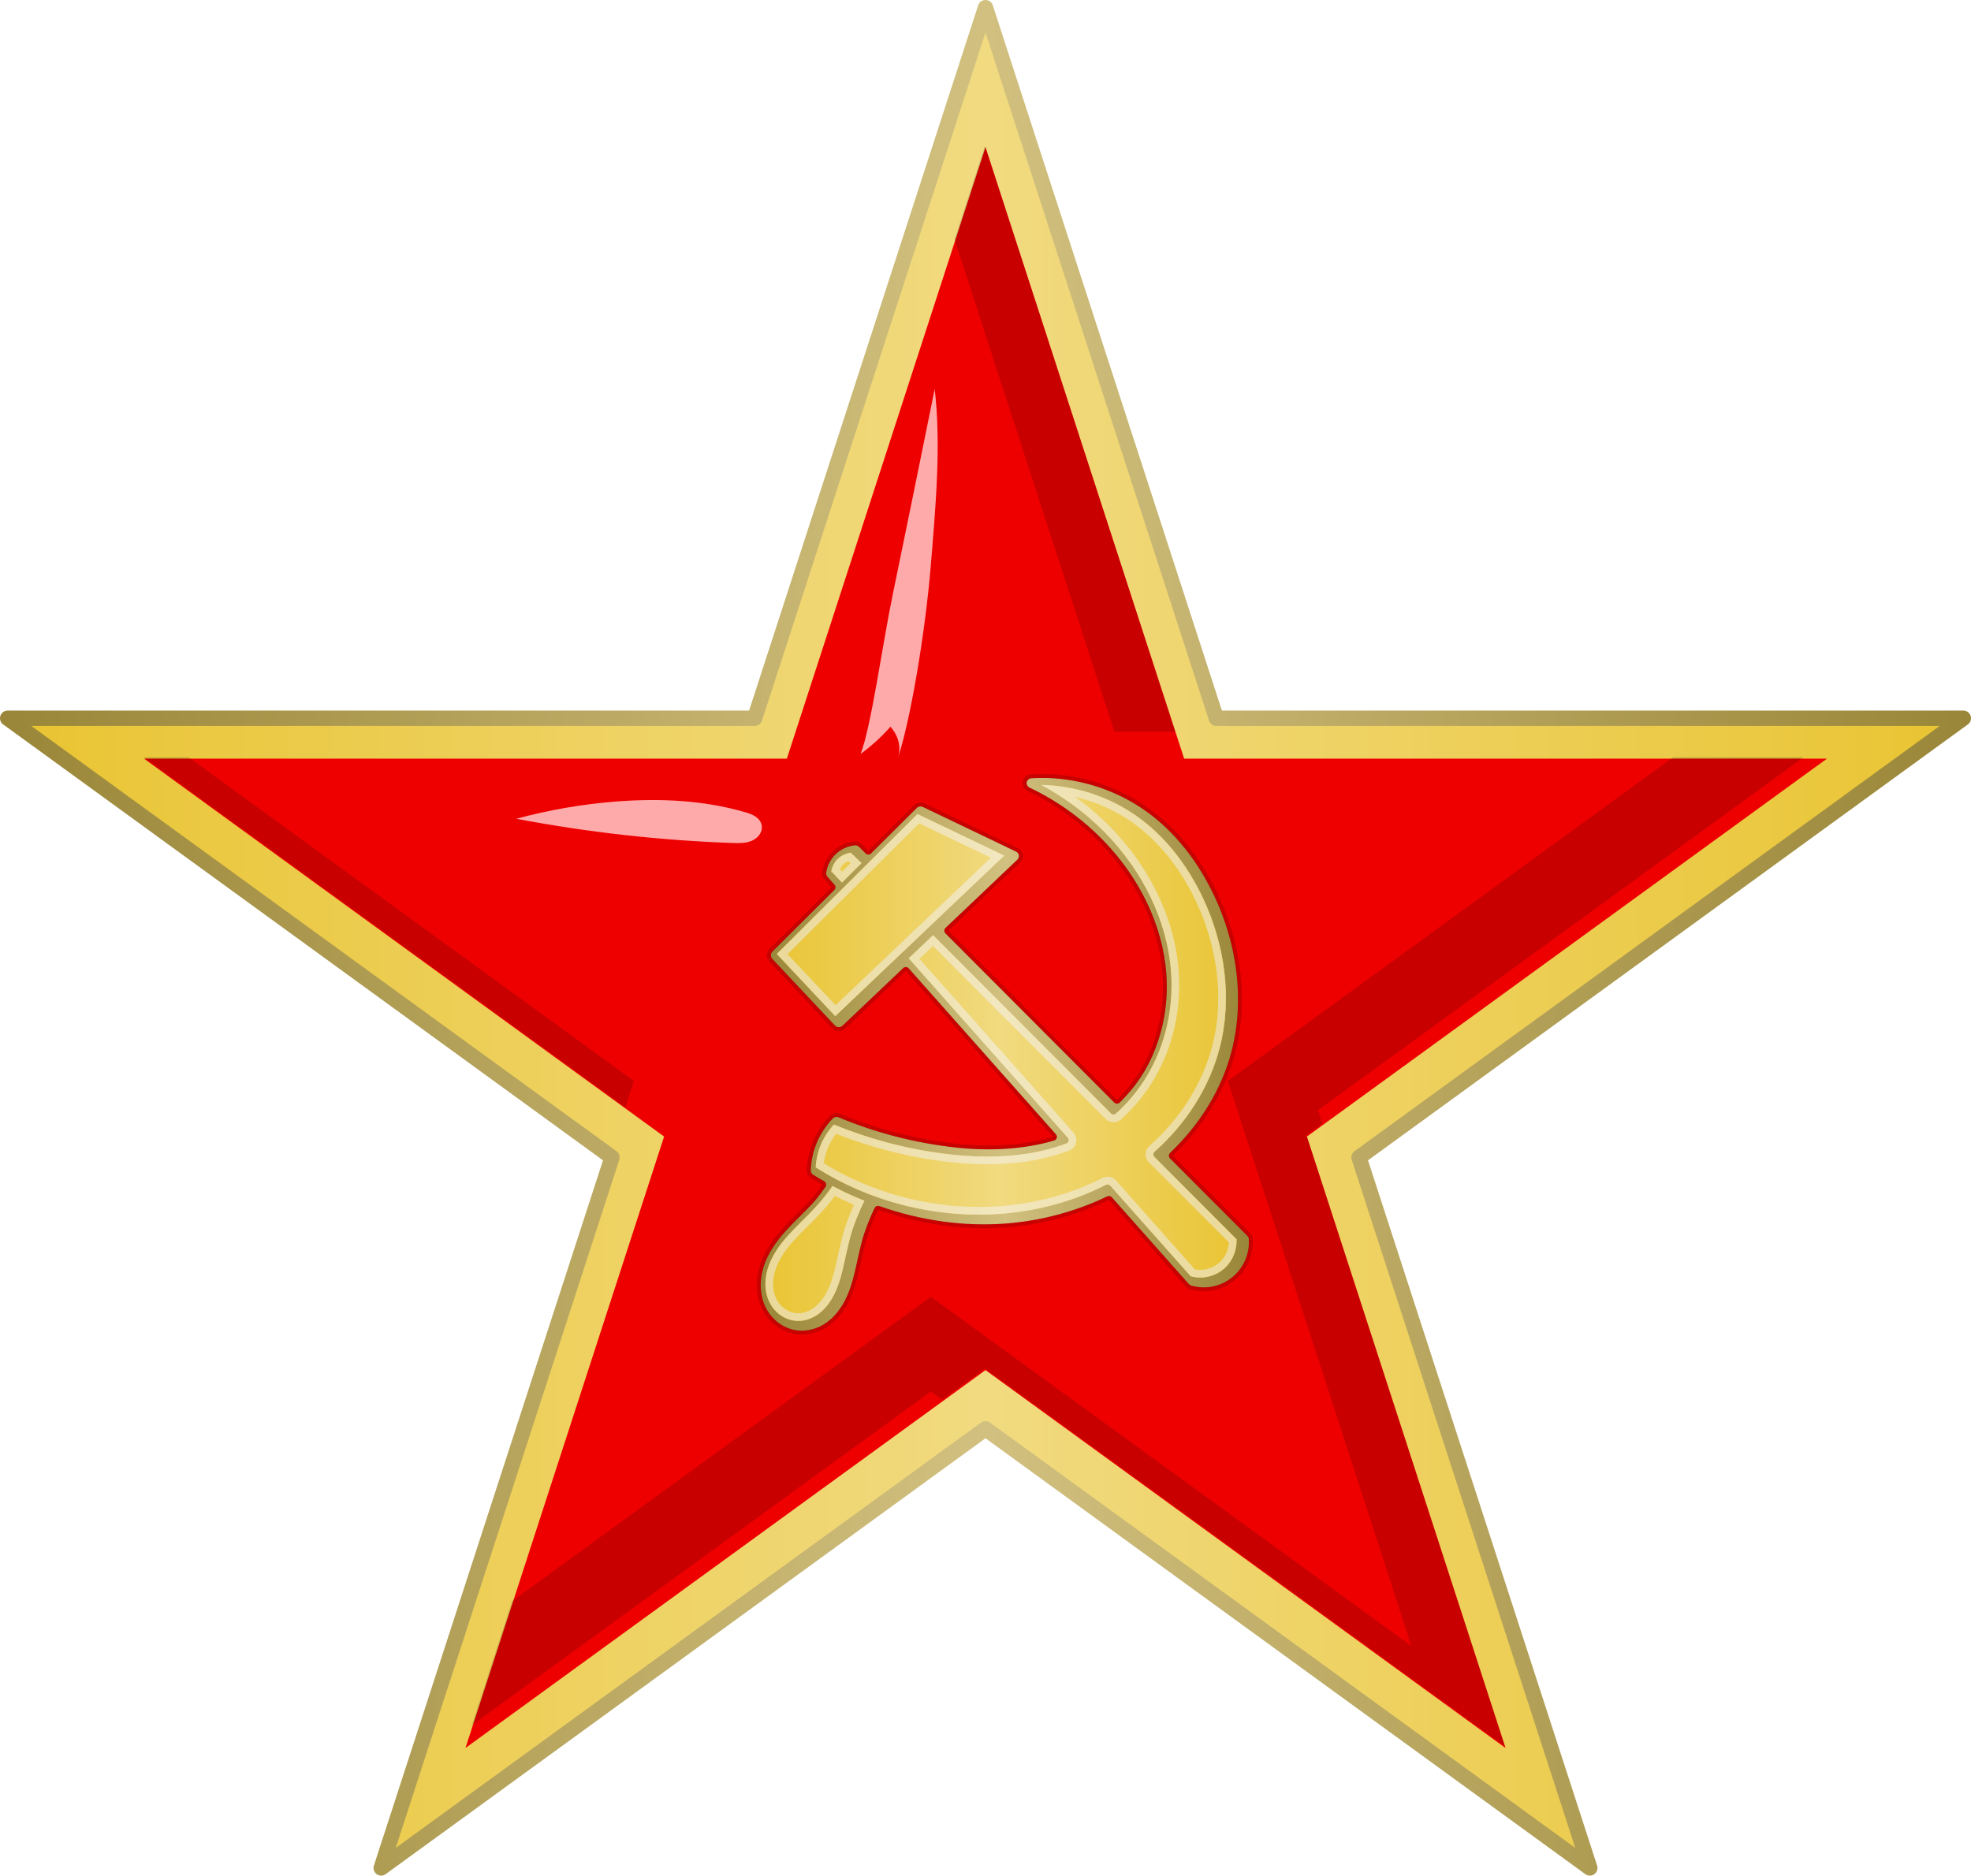 <?xml version="1.0" encoding="UTF-8" standalone="no"?>
<svg
   xmlns:dc="http://purl.org/dc/elements/1.1/"
   xmlns:cc="http://creativecommons.org/ns#"
   xmlns:rdf="http://www.w3.org/1999/02/22-rdf-syntax-ns#"
   xmlns:svg="http://www.w3.org/2000/svg"
   xmlns="http://www.w3.org/2000/svg"
   xmlns:xlink="http://www.w3.org/1999/xlink"
   width="72.583mm"
   height="69.085mm"
   viewBox="0 0 257.184 244.791"
   id="svg2"
   version="1.1">
  <defs
     id="defs4">
    <linearGradient
       id="linearGradient5030">
      <stop
         id="stop5032"
         offset="0"
         style="stop-color:#ead999;stop-opacity:1;" />
      <stop
         style="stop-color:#f2e7bf;stop-opacity:1"
         offset="0.5"
         id="stop5038" />
      <stop
         id="stop5034"
         offset="1"
         style="stop-color:#ead999;stop-opacity:1" />
    </linearGradient>
    <linearGradient
       id="linearGradient5012">
      <stop
         id="stop5014"
         offset="0"
         style="stop-color:#9a8638;stop-opacity:1;" />
      <stop
         style="stop-color:#d1c07f;stop-opacity:1"
         offset="0.5"
         id="stop5020" />
      <stop
         id="stop5016"
         offset="1"
         style="stop-color:#9a8638;stop-opacity:1" />
    </linearGradient>
    <linearGradient
       id="linearGradient4960">
      <stop
         id="stop4962"
         offset="0"
         style="stop-color:#e9c431;stop-opacity:1" />
      <stop
         style="stop-color:#f1da80;stop-opacity:1"
         offset="0.5"
         id="stop4964" />
      <stop
         id="stop4966"
         offset="1"
         style="stop-color:#e9c431;stop-opacity:1" />
    </linearGradient>
    <filter
       style="color-interpolation-filters:sRGB"
       id="filter4312"
       x="-0.059"
       width="1.117"
       y="-0.062"
       height="1.123">
      <feGaussianBlur
         stdDeviation="3.238"
         id="feGaussianBlur4314" />
    </filter>
    <clipPath
       clipPathUnits="userSpaceOnUse"
       id="clipPath4382">
      <path
         id="path4384"
         d="m 389.788,404.702 14.726,-45.306 14.726,45.306 47.653,0 -38.552,28.001 14.726,45.306 -38.552,-28.001 -38.552,28.001 14.726,-45.306 -38.552,-28.001 z"
         style="fill:#d40000;fill-rule:evenodd;stroke:#000000;stroke-width:1;stroke-linecap:butt;stroke-linejoin:miter;stroke-miterlimit:4;stroke-dasharray:none;stroke-opacity:1" />
    </clipPath>
    <linearGradient
       gradientTransform="translate(-66.913,-317.304)"
       xlink:href="#linearGradient4960"
       id="linearGradient4392"
       x1="66.374"
       y1="439.545"
       x2="324.636"
       y2="439.545"
       gradientUnits="userSpaceOnUse" />
    <filter
       style="color-interpolation-filters:sRGB"
       id="filter4583"
       x="-0.128"
       width="1.256"
       y="-0.113"
       height="1.226">
      <feGaussianBlur
         stdDeviation="3.447"
         id="feGaussianBlur4585" />
    </filter>
    <linearGradient
       gradientTransform="translate(-66.913,-317.304)"
       xlink:href="#linearGradient4960"
       id="linearGradient4627"
       gradientUnits="userSpaceOnUse"
       x1="165.825"
       y1="454.721"
       x2="229.253"
       y2="454.721" />
    <clipPath
       id="clipPath4984"
       clipPathUnits="userSpaceOnUse">
      <path
         id="path4986"
         d="m 136,102.447 c -0.042,-0.001 -0.083,0.003 -0.125,0.002 3.511,1.892 6.711,4.362 9.367,7.338 4.499,5.041 7.498,11.576 7.621,18.367 0.071,3.893 -0.807,7.808 -2.629,11.258 -1.178,2.23 -2.755,4.251 -4.631,5.934 -0.183,0.164 -0.461,0.156 -0.635,-0.018 l -23.215,-23.275 -3.176,3.016 20.758,23.424 c 0.215,0.242 0.121,0.624 -0.182,0.738 -4.728,1.794 -10.009,1.997 -15.029,1.449 -5.256,-0.574 -10.423,-1.902 -15.314,-3.91 -0.767,0.843 -1.397,1.815 -1.805,2.879 -0.33,0.862 -0.513,1.776 -0.572,2.697 7.175,4.557 15.852,6.727 24.324,6.055 4.708,-0.373 9.368,-1.627 13.555,-3.775 0.187,-0.097 0.417,-0.054 0.557,0.104 l 10.5,11.836 c 0.786,0.207 1.626,0.224 2.412,0.021 0.823,-0.212 1.591,-0.648 2.191,-1.248 0.932,-0.931 1.429,-2.285 1.375,-3.602 l -10.727,-10.748 c -0.188,-0.188 -0.179,-0.495 0.019,-0.672 4.082,-3.613 7.175,-8.358 8.523,-13.613 1.657,-6.459 0.648,-13.481 -2.215,-19.535 -1.989,-4.206 -4.89,-8.027 -8.67,-10.684 -3.574,-2.512 -7.912,-3.928 -12.279,-4.037 z m -16.283,3.799 -18.352,18.258 7.623,8.109 22.047,-20.947 z m -8.715,5.037 c -0.621,0.102 -1.223,0.374 -1.676,0.811 -0.442,0.426 -0.729,1.001 -0.859,1.604 l 1.398,1.484 2.549,-2.537 z m -2.373,43.509 c -0.655,0.969 -1.432,1.911 -2.256,2.811 -1.17,1.276 -2.441,2.41 -3.553,3.65 -1.16,1.294 -2.162,2.736 -2.645,4.342 -0.241,0.802 -0.348,1.642 -0.281,2.461 0.067,0.819 0.312,1.621 0.738,2.305 0.39,0.625 0.937,1.157 1.576,1.514 0.638,0.356 1.375,0.541 2.1,0.516 0.762,-0.027 1.523,-0.286 2.186,-0.703 0.665,-0.418 1.239,-0.994 1.703,-1.65 0.931,-1.316 1.427,-2.932 1.816,-4.58 0.299,-1.266 0.547,-2.562 0.891,-3.854 0.453,-1.702 1.129,-3.324 1.885,-4.903 -1.462,-0.544 -2.876,-1.246 -4.16,-1.908 z"
         style="fill:#000000;fill-opacity:1;fill-rule:evenodd;stroke:none;stroke-width:1;stroke-linecap:round;stroke-linejoin:round;stroke-miterlimit:4;stroke-dasharray:none;stroke-opacity:1" />
    </clipPath>
    <filter
       height="1.068"
       y="-0.034"
       width="1.077"
       x="-0.038"
       id="filter5008"
       style="color-interpolation-filters:sRGB">
      <feGaussianBlur
         id="feGaussianBlur5010"
         stdDeviation="0.986" />
    </filter>
    <linearGradient
       gradientUnits="userSpaceOnUse"
       y2="122.395"
       x2="257.184"
       y1="122.395"
       x1="-4.7566999e-007"
       id="linearGradient5018"
       xlink:href="#linearGradient5012" />
    <linearGradient
       gradientUnits="userSpaceOnUse"
       y2="137.604"
       x2="162.962"
       y1="137.604"
       x1="99.257"
       id="linearGradient5028"
       xlink:href="#linearGradient5012" />
    <linearGradient
       gradientUnits="userSpaceOnUse"
       y2="137.42"
       x2="161.352"
       y1="137.42"
       x1="99.875"
       id="linearGradient5036"
       xlink:href="#linearGradient5030" />
    <filter
       height="1.452"
       y="-0.226"
       width="1.512"
       x="-0.256"
       id="filter5066"
       style="color-interpolation-filters:sRGB">
      <feGaussianBlur
         id="feGaussianBlur5068"
         stdDeviation="6.793" />
    </filter>
    <filter
       height="1.804"
       y="-0.402"
       width="1.141"
       x="-0.071"
       id="filter5346"
       style="color-interpolation-filters:sRGB">
      <feGaussianBlur
         id="feGaussianBlur5348"
         stdDeviation="0.569" />
    </filter>
    <filter
       height="1.156"
       y="-0.078"
       width="1.648"
       x="-0.324"
       id="filter5354"
       style="color-interpolation-filters:sRGB">
      <feGaussianBlur
         id="feGaussianBlur5356"
         stdDeviation="0.943" />
    </filter>
  </defs>
  <g
     id="g5358">
    <path
       style="fill:url(#linearGradient4392);fill-opacity:1;fill-rule:evenodd;stroke:url(#linearGradient5018);stroke-width:2;stroke-linecap:round;stroke-linejoin:round;stroke-miterlimit:4;stroke-dasharray:none;stroke-opacity:1"
       d="m 98.472,93.738 30.12,-92.738 30.12,92.738 97.472,0 -78.856,57.315 30.12,92.738 -78.856,-57.315 -78.856,57.315 30.12,-92.738 L 1,93.738 Z"
       id="path3353" />
    <path
       id="path4177"
       d="m 102.673,99.012 25.92,-79.804 25.92,79.804 83.878,0 -67.859,49.322 25.92,79.804 -67.859,-49.322 -67.859,49.322 25.92,-79.804 -67.859,-49.322 z"
       style="fill:#ee0000;fill-opacity:1;fill-rule:evenodd;stroke:none;stroke-width:1;stroke-linecap:round;stroke-linejoin:miter;stroke-miterlimit:4;stroke-dasharray:none;stroke-opacity:1" />
    <path
       id="path4274"
       d="m 384.833,399.965 15.672,-48.233 15.672,48.233 50.716,0 -41.03,29.81 15.672,48.233 -41.03,-29.81 -41.03,29.81 15.672,-48.233 -41.03,-29.81 z"
       style="opacity:0.4;fill:none;fill-rule:evenodd;stroke:#000000;stroke-width:5.679;stroke-linecap:round;stroke-linejoin:miter;stroke-miterlimit:4;stroke-dasharray:none;stroke-opacity:1;filter:url(#filter4312)"
       clip-path="url(#clipPath4382)"
       transform="matrix(1.76,0,0,1.761,-583.424,-613.847)" />
    <path
       style="opacity:0.4;fill:#000000;fill-opacity:1;fill-rule:evenodd;stroke:none;stroke-width:1;stroke-linecap:round;stroke-linejoin:round;stroke-miterlimit:4;stroke-dasharray:none;stroke-opacity:1;filter:url(#filter4583)"
       d="m 136.509,101.026 a 0.448,0.448 0 0 0 -0.055,0.004 c -0.65,-0.015 -1.3,-0.002 -1.943,0.037 a 0.448,0.448 0 0 0 -0.002,0 c -0.499,0.034 -0.95,0.433 -1.045,0.924 -0.095,0.491 0.176,1.03 0.627,1.246 a 0.448,0.448 0 0 0 0.002,0 c 3.949,1.868 7.526,4.541 10.436,7.801 4.276,4.791 7.098,10.991 7.213,17.328 0.066,3.632 -0.757,7.289 -2.443,10.482 -0.917,1.736 -2.149,3.294 -3.549,4.688 l -22.023,-22.07 9.381,-8.912 c 0.267,-0.254 0.399,-0.642 0.342,-1.006 -0.057,-0.365 -0.302,-0.694 -0.635,-0.854 l -12.217,-5.852 a 0.448,0.448 0 0 0 -0.002,0 c -0.422,-0.2 -0.964,-0.108 -1.295,0.221 l -5.994,5.961 -0.873,-0.875 -0.002,0 c -0.237,-0.238 -0.584,-0.362 -0.918,-0.33 a 0.448,0.448 0 0 0 -0.002,0 c -1.057,0.105 -2.052,0.567 -2.814,1.303 -0.747,0.721 -1.238,1.673 -1.393,2.697 -1e-4,6.3e-4 1e-4,0.001 0,0.002 -1e-4,6.2e-4 9e-5,10e-4 0,0.002 -0.051,0.329 0.052,0.678 0.271,0.928 a 0.448,0.448 0 0 0 0.002,0.002 l 0.93,1.047 -8.107,8.068 a 0.448,0.448 0 0 0 0,0.002 c -0.414,0.413 -0.428,1.158 -0.029,1.586 a 0.448,0.448 0 0 0 0.002,0.002 l 8.248,8.773 c 0.41,0.435 1.178,0.458 1.613,0.049 a 0.448,0.448 0 0 0 0.002,-0.002 l 7.959,-7.557 19.205,21.648 c -3.986,1.169 -8.358,1.362 -12.619,0.896 -5.219,-0.57 -10.355,-1.892 -15.199,-3.916 -0.419,-0.177 -0.942,-0.071 -1.26,0.254 a 0.448,0.448 0 0 0 -0.002,0 c -1.013,1.044 -1.809,2.293 -2.33,3.652 -0.425,1.109 -0.667,2.287 -0.709,3.477 a 0.448,0.448 0 0 0 0,0.002 c -0.013,0.394 0.195,0.786 0.527,0.998 0.493,0.318 0.992,0.598 1.49,0.881 -0.518,0.725 -1.036,1.445 -1.625,2.088 -1.096,1.196 -2.375,2.337 -3.566,3.666 -1.247,1.391 -2.407,3.014 -2.988,4.949 -0.288,0.957 -0.423,1.981 -0.344,3.014 l 0,0.004 c 8.6e-4,0.011 -9.1e-4,0.022 0,0.033 a 0.448,0.448 0 0 0 0,0.004 c 0.086,1.049 0.402,2.098 0.979,3.023 0.529,0.849 1.265,1.569 2.152,2.064 0.888,0.496 1.906,0.755 2.938,0.719 a 0.448,0.448 0 0 0 0.002,0 c 6.6e-4,-2e-5 10e-4,2e-5 0.002,0 a 0.448,0.448 0 0 0 0.111,-0.019 c 1.039,-0.059 2.024,-0.396 2.869,-0.928 0.875,-0.551 1.588,-1.284 2.154,-2.084 1.131,-1.598 1.666,-3.427 2.07,-5.139 0.31,-1.31 0.559,-2.591 0.883,-3.809 0.394,-1.48 0.972,-2.912 1.633,-4.311 5.374,1.879 11.106,2.744 16.799,2.293 4.609,-0.366 9.159,-1.578 13.332,-3.586 3.353,3.779 10.06,11.337 10.061,11.338 0.142,0.159 0.33,0.277 0.535,0.336 1.094,0.316 2.26,0.337 3.365,0.053 1.104,-0.284 2.122,-0.864 2.93,-1.67 1.306,-1.304 1.992,-3.144 1.859,-4.984 -0.018,-0.272 -0.139,-0.535 -0.332,-0.729 l -10.088,-10.109 c 3.861,-3.691 6.834,-8.337 8.17,-13.547 1.765,-6.88 0.685,-14.264 -2.32,-20.619 -2.086,-4.411 -5.142,-8.46 -9.197,-11.311 -3.84,-2.699 -8.472,-4.21 -13.156,-4.328 a 0.448,0.448 0 0 0 -0.012,0 l -0.004,0 z"
       id="path4549" />
    <path
       id="path5052"
       d="m 136.514,101.531 c -0.023,0.003 -0.047,0.004 -0.07,0.004 -0.636,-0.014 -1.271,-0.001 -1.9,0.037 -0.252,0.017 -0.534,0.268 -0.582,0.516 -0.048,0.248 0.122,0.586 0.35,0.695 4.01,1.897 7.641,4.61 10.596,7.92 4.346,4.87 7.222,11.174 7.34,17.654 0.067,3.714 -0.773,7.454 -2.502,10.729 -0.946,1.791 -2.211,3.387 -3.639,4.809 -0.197,0.196 -0.517,0.195 -0.713,-0.002 L 123.369,121.822 c -0.199,-0.201 -0.195,-0.526 0.01,-0.721 l 9.381,-8.912 c 0.141,-0.134 0.222,-0.37 0.191,-0.562 -0.03,-0.193 -0.179,-0.393 -0.354,-0.477 l -0.002,0 -12.195,-5.842 c -0.007,-0.003 -0.014,-0.007 -0.021,-0.01 -0.216,-0.103 -0.554,-0.045 -0.723,0.123 l -5.994,5.961 c -0.197,0.196 -0.517,0.195 -0.713,-0.002 l -0.725,-0.727 -0.15,-0.148 c -0.127,-0.126 -0.334,-0.201 -0.512,-0.184 l -0.002,0 c -0.943,0.093 -1.833,0.507 -2.514,1.164 -0.666,0.642 -1.103,1.494 -1.242,2.406 -2.2e-4,0.001 -0.002,0.002 -0.002,0.004 l 0,0.004 c -0.027,0.174 0.035,0.386 0.152,0.52 l 0.93,1.047 c 0.177,0.2 0.168,0.503 -0.021,0.691 l -8.076,8.037 -0.002,0.002 -0.029,0.029 0,0.002 c -0.204,0.203 -0.212,0.674 -0.016,0.885 l 8.248,8.773 c 0.201,0.213 0.688,0.227 0.9,0.027 l 7.959,-7.557 c 0.207,-0.196 0.535,-0.182 0.725,0.031 l 19.205,21.648 c 0.245,0.276 0.12,0.714 -0.234,0.818 -4.067,1.193 -8.503,1.385 -12.816,0.914 -5.267,-0.575 -10.45,-1.911 -15.34,-3.953 -0.215,-0.091 -0.54,-0.026 -0.703,0.141 l -0.002,0 c -0.002,0.002 -0.004,0.005 -0.006,0.008 -0.962,0.993 -1.72,2.18 -2.215,3.473 -0.405,1.058 -0.636,2.181 -0.676,3.314 -0.007,0.206 0.12,0.445 0.295,0.557 l 0.002,0.002 c 0.476,0.307 0.965,0.582 1.465,0.865 0.261,0.147 0.336,0.489 0.162,0.732 -0.519,0.725 -1.048,1.462 -1.664,2.135 -1.12,1.223 -2.396,2.36 -3.562,3.662 -1.22,1.362 -2.33,2.925 -2.881,4.758 -0.272,0.904 -0.398,1.866 -0.324,2.83 l 0,0.004 c 0.007,0.089 0.006,0.1 0,0.031 l 0,0.004 c 5.2e-5,6.4e-4 -5.3e-5,10e-4 0,0.002 0.08,0.976 0.375,1.946 0.904,2.795 0.486,0.779 1.162,1.441 1.971,1.893 0.809,0.452 1.734,0.686 2.668,0.654 0.036,-0.011 0.072,-0.017 0.109,-0.019 0.949,-0.053 1.852,-0.36 2.629,-0.85 0.809,-0.509 1.477,-1.194 2.012,-1.949 1.069,-1.511 1.592,-3.27 1.992,-4.963 0.307,-1.297 0.556,-2.581 0.887,-3.822 0.405,-1.521 0.995,-2.98 1.664,-4.396 0.11,-0.233 0.378,-0.346 0.621,-0.262 5.314,1.858 10.979,2.713 16.594,2.268 4.547,-0.361 9.036,-1.559 13.152,-3.539 0.203,-0.097 0.447,-0.048 0.596,0.121 l 10.039,11.314 0.004,0.004 0.016,0.018 0.002,0 c 0.077,0.086 0.185,0.155 0.299,0.188 1.008,0.291 2.083,0.31 3.1,0.049 1.016,-0.261 1.957,-0.797 2.699,-1.539 1.2,-1.199 1.835,-2.897 1.713,-4.59 l -0.002,-0.002 c -0.01,-0.146 -0.08,-0.303 -0.186,-0.408 L 152.672,151.188 c -0.199,-0.201 -0.195,-0.526 0.01,-0.721 3.802,-3.634 6.72,-8.201 8.029,-13.307 1.731,-6.748 0.674,-14.019 -2.287,-20.279 -2.056,-4.347 -5.062,-8.324 -9.031,-11.113 -3.755,-2.639 -8.29,-4.12 -12.873,-4.236 l -0.006,0 z m -28.559,12.889 c -0.007,-0.008 -0.014,-0.016 -0.021,-0.023 0.007,0.008 0.014,0.016 0.021,0.023 z"
       style="fill:#800000;fill-opacity:1;fill-rule:evenodd;stroke:none;stroke-width:1;stroke-linecap:round;stroke-linejoin:round;stroke-miterlimit:4;stroke-dasharray:none;stroke-opacity:1;filter:url(#filter5066)" />
    <path
       style="fill:url(#linearGradient5028);fill-opacity:1.0;fill-rule:evenodd;stroke:none;stroke-width:1;stroke-linecap:round;stroke-linejoin:round;stroke-miterlimit:4;stroke-dasharray:none;stroke-opacity:1"
       d="m 136.514,101.531 c -0.023,0.003 -0.047,0.004 -0.07,0.004 -0.636,-0.014 -1.271,-0.001 -1.9,0.037 -0.252,0.017 -0.534,0.268 -0.582,0.516 -0.048,0.248 0.122,0.586 0.35,0.695 4.01,1.897 7.641,4.61 10.596,7.92 4.346,4.87 7.222,11.174 7.34,17.654 0.067,3.714 -0.773,7.454 -2.502,10.729 -0.946,1.791 -2.211,3.387 -3.639,4.809 -0.197,0.196 -0.517,0.195 -0.713,-0.002 L 123.369,121.822 c -0.199,-0.201 -0.195,-0.526 0.01,-0.721 l 9.381,-8.912 c 0.141,-0.134 0.222,-0.37 0.191,-0.562 -0.03,-0.193 -0.179,-0.393 -0.354,-0.477 l -0.002,0 -12.195,-5.842 c -0.007,-0.003 -0.014,-0.007 -0.021,-0.01 -0.216,-0.103 -0.554,-0.045 -0.723,0.123 l -5.994,5.961 c -0.197,0.196 -0.517,0.195 -0.713,-0.002 l -0.725,-0.727 -0.15,-0.148 c -0.127,-0.126 -0.334,-0.201 -0.512,-0.184 l -0.002,0 c -0.943,0.093 -1.833,0.507 -2.514,1.164 -0.666,0.642 -1.103,1.494 -1.242,2.406 -2.2e-4,0.001 -0.002,0.002 -0.002,0.004 l 0,0.004 c -0.027,0.174 0.035,0.386 0.152,0.52 l 0.93,1.047 c 0.177,0.2 0.168,0.503 -0.021,0.691 l -8.076,8.037 -0.002,0.002 -0.029,0.029 0,0.002 c -0.204,0.203 -0.212,0.674 -0.016,0.885 l 8.248,8.773 c 0.201,0.213 0.688,0.227 0.9,0.027 l 7.959,-7.557 c 0.207,-0.196 0.535,-0.182 0.725,0.031 l 19.205,21.648 c 0.245,0.276 0.12,0.714 -0.234,0.818 -4.067,1.193 -8.503,1.385 -12.816,0.914 -5.267,-0.575 -10.45,-1.911 -15.34,-3.953 -0.215,-0.091 -0.54,-0.026 -0.703,0.141 l -0.002,0 c -0.002,0.002 -0.004,0.005 -0.006,0.008 -0.962,0.993 -1.72,2.18 -2.215,3.473 -0.405,1.058 -0.636,2.181 -0.676,3.314 -0.007,0.206 0.12,0.445 0.295,0.557 l 0.002,0.002 c 0.476,0.307 0.965,0.582 1.465,0.865 0.261,0.147 0.336,0.489 0.162,0.732 -0.519,0.725 -1.048,1.462 -1.664,2.135 -1.12,1.223 -2.396,2.36 -3.562,3.662 -1.22,1.362 -2.33,2.925 -2.881,4.758 -0.272,0.904 -0.398,1.866 -0.324,2.83 l 0,0.004 c 0.007,0.089 0.006,0.1 0,0.031 l 0,0.004 c 5.2e-5,6.4e-4 -5.3e-5,10e-4 0,0.002 0.08,0.976 0.375,1.946 0.904,2.795 0.486,0.779 1.162,1.441 1.971,1.893 0.809,0.452 1.734,0.686 2.668,0.654 0.036,-0.011 0.072,-0.017 0.109,-0.019 0.949,-0.053 1.852,-0.36 2.629,-0.85 0.809,-0.509 1.477,-1.194 2.012,-1.949 1.069,-1.511 1.592,-3.27 1.992,-4.963 0.307,-1.297 0.556,-2.581 0.887,-3.822 0.405,-1.521 0.995,-2.98 1.664,-4.396 0.11,-0.233 0.378,-0.346 0.621,-0.262 5.314,1.858 10.979,2.713 16.594,2.268 4.547,-0.361 9.036,-1.559 13.152,-3.539 0.203,-0.097 0.447,-0.048 0.596,0.121 l 10.039,11.314 0.004,0.004 0.016,0.018 0.002,0 c 0.077,0.086 0.185,0.155 0.299,0.188 1.008,0.291 2.083,0.31 3.1,0.049 1.016,-0.261 1.957,-0.797 2.699,-1.539 1.2,-1.199 1.835,-2.897 1.713,-4.59 l -0.002,-0.002 c -0.01,-0.146 -0.08,-0.303 -0.186,-0.408 L 152.672,151.188 c -0.199,-0.201 -0.195,-0.526 0.01,-0.721 3.802,-3.634 6.72,-8.201 8.029,-13.307 1.731,-6.748 0.674,-14.019 -2.287,-20.279 -2.056,-4.347 -5.062,-8.324 -9.031,-11.113 -3.755,-2.639 -8.29,-4.12 -12.873,-4.236 l -0.006,0 z m -28.559,12.889 c -0.007,-0.008 -0.014,-0.016 -0.021,-0.023 0.007,0.008 0.014,0.016 0.021,0.023 z"
       id="path4956" />
    <path
       style="fill:url(#linearGradient4627);fill-opacity:1;fill-rule:evenodd;stroke:none;stroke-width:1;stroke-linecap:round;stroke-linejoin:round;stroke-miterlimit:4;stroke-dasharray:none;stroke-opacity:1"
       d="m 136,102.447 c -0.042,-0.001 -0.083,0.003 -0.125,0.002 3.511,1.892 6.711,4.362 9.367,7.338 4.499,5.041 7.498,11.576 7.621,18.367 0.071,3.893 -0.807,7.808 -2.629,11.258 -1.178,2.23 -2.755,4.251 -4.631,5.934 -0.183,0.164 -0.461,0.156 -0.635,-0.018 l -23.215,-23.275 -3.176,3.016 20.758,23.424 c 0.215,0.242 0.121,0.624 -0.182,0.738 -4.728,1.794 -10.009,1.997 -15.029,1.449 -5.256,-0.574 -10.423,-1.902 -15.314,-3.91 -0.767,0.843 -1.397,1.815 -1.805,2.879 -0.33,0.862 -0.513,1.776 -0.572,2.697 7.175,4.557 15.852,6.727 24.324,6.055 4.708,-0.373 9.368,-1.627 13.555,-3.775 0.187,-0.097 0.417,-0.054 0.557,0.104 l 10.5,11.836 c 0.786,0.207 1.626,0.224 2.412,0.021 0.823,-0.212 1.591,-0.648 2.191,-1.248 0.932,-0.931 1.429,-2.285 1.375,-3.602 l -10.727,-10.748 c -0.188,-0.188 -0.179,-0.495 0.019,-0.672 4.082,-3.613 7.175,-8.358 8.523,-13.613 1.657,-6.459 0.648,-13.481 -2.215,-19.535 -1.989,-4.206 -4.89,-8.027 -8.67,-10.684 -3.574,-2.512 -7.912,-3.928 -12.279,-4.037 z m -16.283,3.799 -18.352,18.258 7.623,8.109 22.047,-20.947 z m -8.715,5.037 c -0.621,0.102 -1.223,0.374 -1.676,0.811 -0.442,0.426 -0.729,1.001 -0.859,1.604 l 1.398,1.484 2.549,-2.537 z m -2.373,43.509 c -0.655,0.969 -1.432,1.911 -2.256,2.811 -1.17,1.276 -2.441,2.41 -3.553,3.65 -1.16,1.294 -2.162,2.736 -2.645,4.342 -0.241,0.802 -0.348,1.642 -0.281,2.461 0.067,0.819 0.312,1.621 0.738,2.305 0.39,0.625 0.937,1.157 1.576,1.514 0.638,0.356 1.375,0.541 2.1,0.516 0.762,-0.027 1.523,-0.286 2.186,-0.703 0.665,-0.418 1.239,-0.994 1.703,-1.65 0.931,-1.316 1.427,-2.932 1.816,-4.58 0.299,-1.266 0.547,-2.562 0.891,-3.854 0.453,-1.702 1.129,-3.324 1.885,-4.903 -1.462,-0.544 -2.876,-1.246 -4.16,-1.908 z"
       id="path4954" />
    <path
       transform="matrix(1.439,0,-0.079,1.671,-421.098,-569.185)"
       style="fill:#ffaaaa;fill-rule:evenodd;stroke:none;stroke-width:1px;stroke-linecap:round;stroke-linejoin:miter;stroke-opacity:1;filter:url(#filter5354)"
       d="m 397.756,371.01 c 0.841,4.393 0.584,9.306 0.403,13.775 -0.216,5.311 -1.195,12.244 -2.212,15.223 0.236,-0.599 0.198,-1.226 -0.112,-1.808 -0.152,-0.286 -0.369,-0.56 -0.643,-0.816 -0.393,0.408 -0.827,0.805 -1.3,1.188 -0.402,0.326 -0.833,0.642 -1.289,0.946 0.857,-2.197 1.486,-8.43 2.228,-12.446 0.989,-5.352 1.964,-10.707 2.925,-16.064 z"
       id="path4264" />
    <path
       transform="matrix(1.654,-0.045,0,1.655,-533.796,-545.453)"
       style="fill:#ffaaaa;fill-rule:evenodd;stroke:none;stroke-width:1px;stroke-linecap:round;stroke-linejoin:miter;stroke-opacity:1;filter:url(#filter5346)"
       d="m 363.468,404.029 c 5.619,1.22 11.331,2.015 17.07,2.375 0.507,0.032 1.035,0.057 1.505,-0.137 0.235,-0.097 0.45,-0.25 0.598,-0.457 0.148,-0.207 0.224,-0.469 0.184,-0.721 -0.024,-0.15 -0.088,-0.292 -0.177,-0.416 -0.089,-0.123 -0.203,-0.227 -0.328,-0.314 -0.25,-0.173 -0.542,-0.273 -0.832,-0.365 -3.262,-1.034 -6.732,-1.284 -10.149,-1.112 -2.652,0.134 -5.291,0.518 -7.871,1.145 l 0,5e-5 z"
       id="path4268" />
    <path
       id="path4980"
       d="m 136,102.447 c -0.042,-0.001 -0.083,0.003 -0.125,0.002 3.511,1.892 6.711,4.362 9.367,7.338 4.499,5.041 7.498,11.576 7.621,18.367 0.071,3.893 -0.807,7.808 -2.629,11.258 -1.178,2.23 -2.755,4.251 -4.631,5.934 -0.183,0.164 -0.461,0.156 -0.635,-0.018 l -23.215,-23.275 -3.176,3.016 20.758,23.424 c 0.215,0.242 0.121,0.624 -0.182,0.738 -4.728,1.794 -10.009,1.997 -15.029,1.449 -5.256,-0.574 -10.423,-1.902 -15.314,-3.91 -0.767,0.843 -1.397,1.815 -1.805,2.879 -0.33,0.862 -0.513,1.776 -0.572,2.697 7.175,4.557 15.852,6.727 24.324,6.055 4.708,-0.373 9.368,-1.627 13.555,-3.775 0.187,-0.097 0.417,-0.054 0.557,0.104 l 10.5,11.836 c 0.786,0.207 1.626,0.224 2.412,0.021 0.823,-0.212 1.591,-0.648 2.191,-1.248 0.932,-0.931 1.429,-2.285 1.375,-3.602 l -10.727,-10.748 c -0.188,-0.188 -0.179,-0.495 0.019,-0.672 4.082,-3.613 7.175,-8.358 8.523,-13.613 1.657,-6.459 0.648,-13.481 -2.215,-19.535 -1.989,-4.206 -4.89,-8.027 -8.67,-10.684 -3.574,-2.512 -7.912,-3.928 -12.279,-4.037 z m -16.283,3.799 -18.352,18.258 7.623,8.109 22.047,-20.947 z m -8.715,5.037 c -0.621,0.102 -1.223,0.374 -1.676,0.811 -0.442,0.426 -0.729,1.001 -0.859,1.604 l 1.398,1.484 2.549,-2.537 z m -2.373,43.509 c -0.655,0.969 -1.432,1.911 -2.256,2.811 -1.17,1.276 -2.441,2.41 -3.553,3.65 -1.16,1.294 -2.162,2.736 -2.645,4.342 -0.241,0.802 -0.348,1.642 -0.281,2.461 0.067,0.819 0.312,1.621 0.738,2.305 0.39,0.625 0.937,1.157 1.576,1.514 0.638,0.356 1.375,0.541 2.1,0.516 0.762,-0.027 1.523,-0.286 2.186,-0.703 0.665,-0.418 1.239,-0.994 1.703,-1.65 0.931,-1.316 1.427,-2.932 1.816,-4.58 0.299,-1.266 0.547,-2.562 0.891,-3.854 0.453,-1.702 1.129,-3.324 1.885,-4.903 -1.462,-0.544 -2.876,-1.246 -4.16,-1.908 z"
       style="fill:none;fill-opacity:1;fill-rule:evenodd;stroke:url(#linearGradient5036);stroke-width:2;stroke-linecap:round;stroke-linejoin:round;stroke-miterlimit:4;stroke-dasharray:none;stroke-opacity:1;filter:url(#filter5008)"
       clip-path="url(#clipPath4984)" />
  </g>
</svg>
